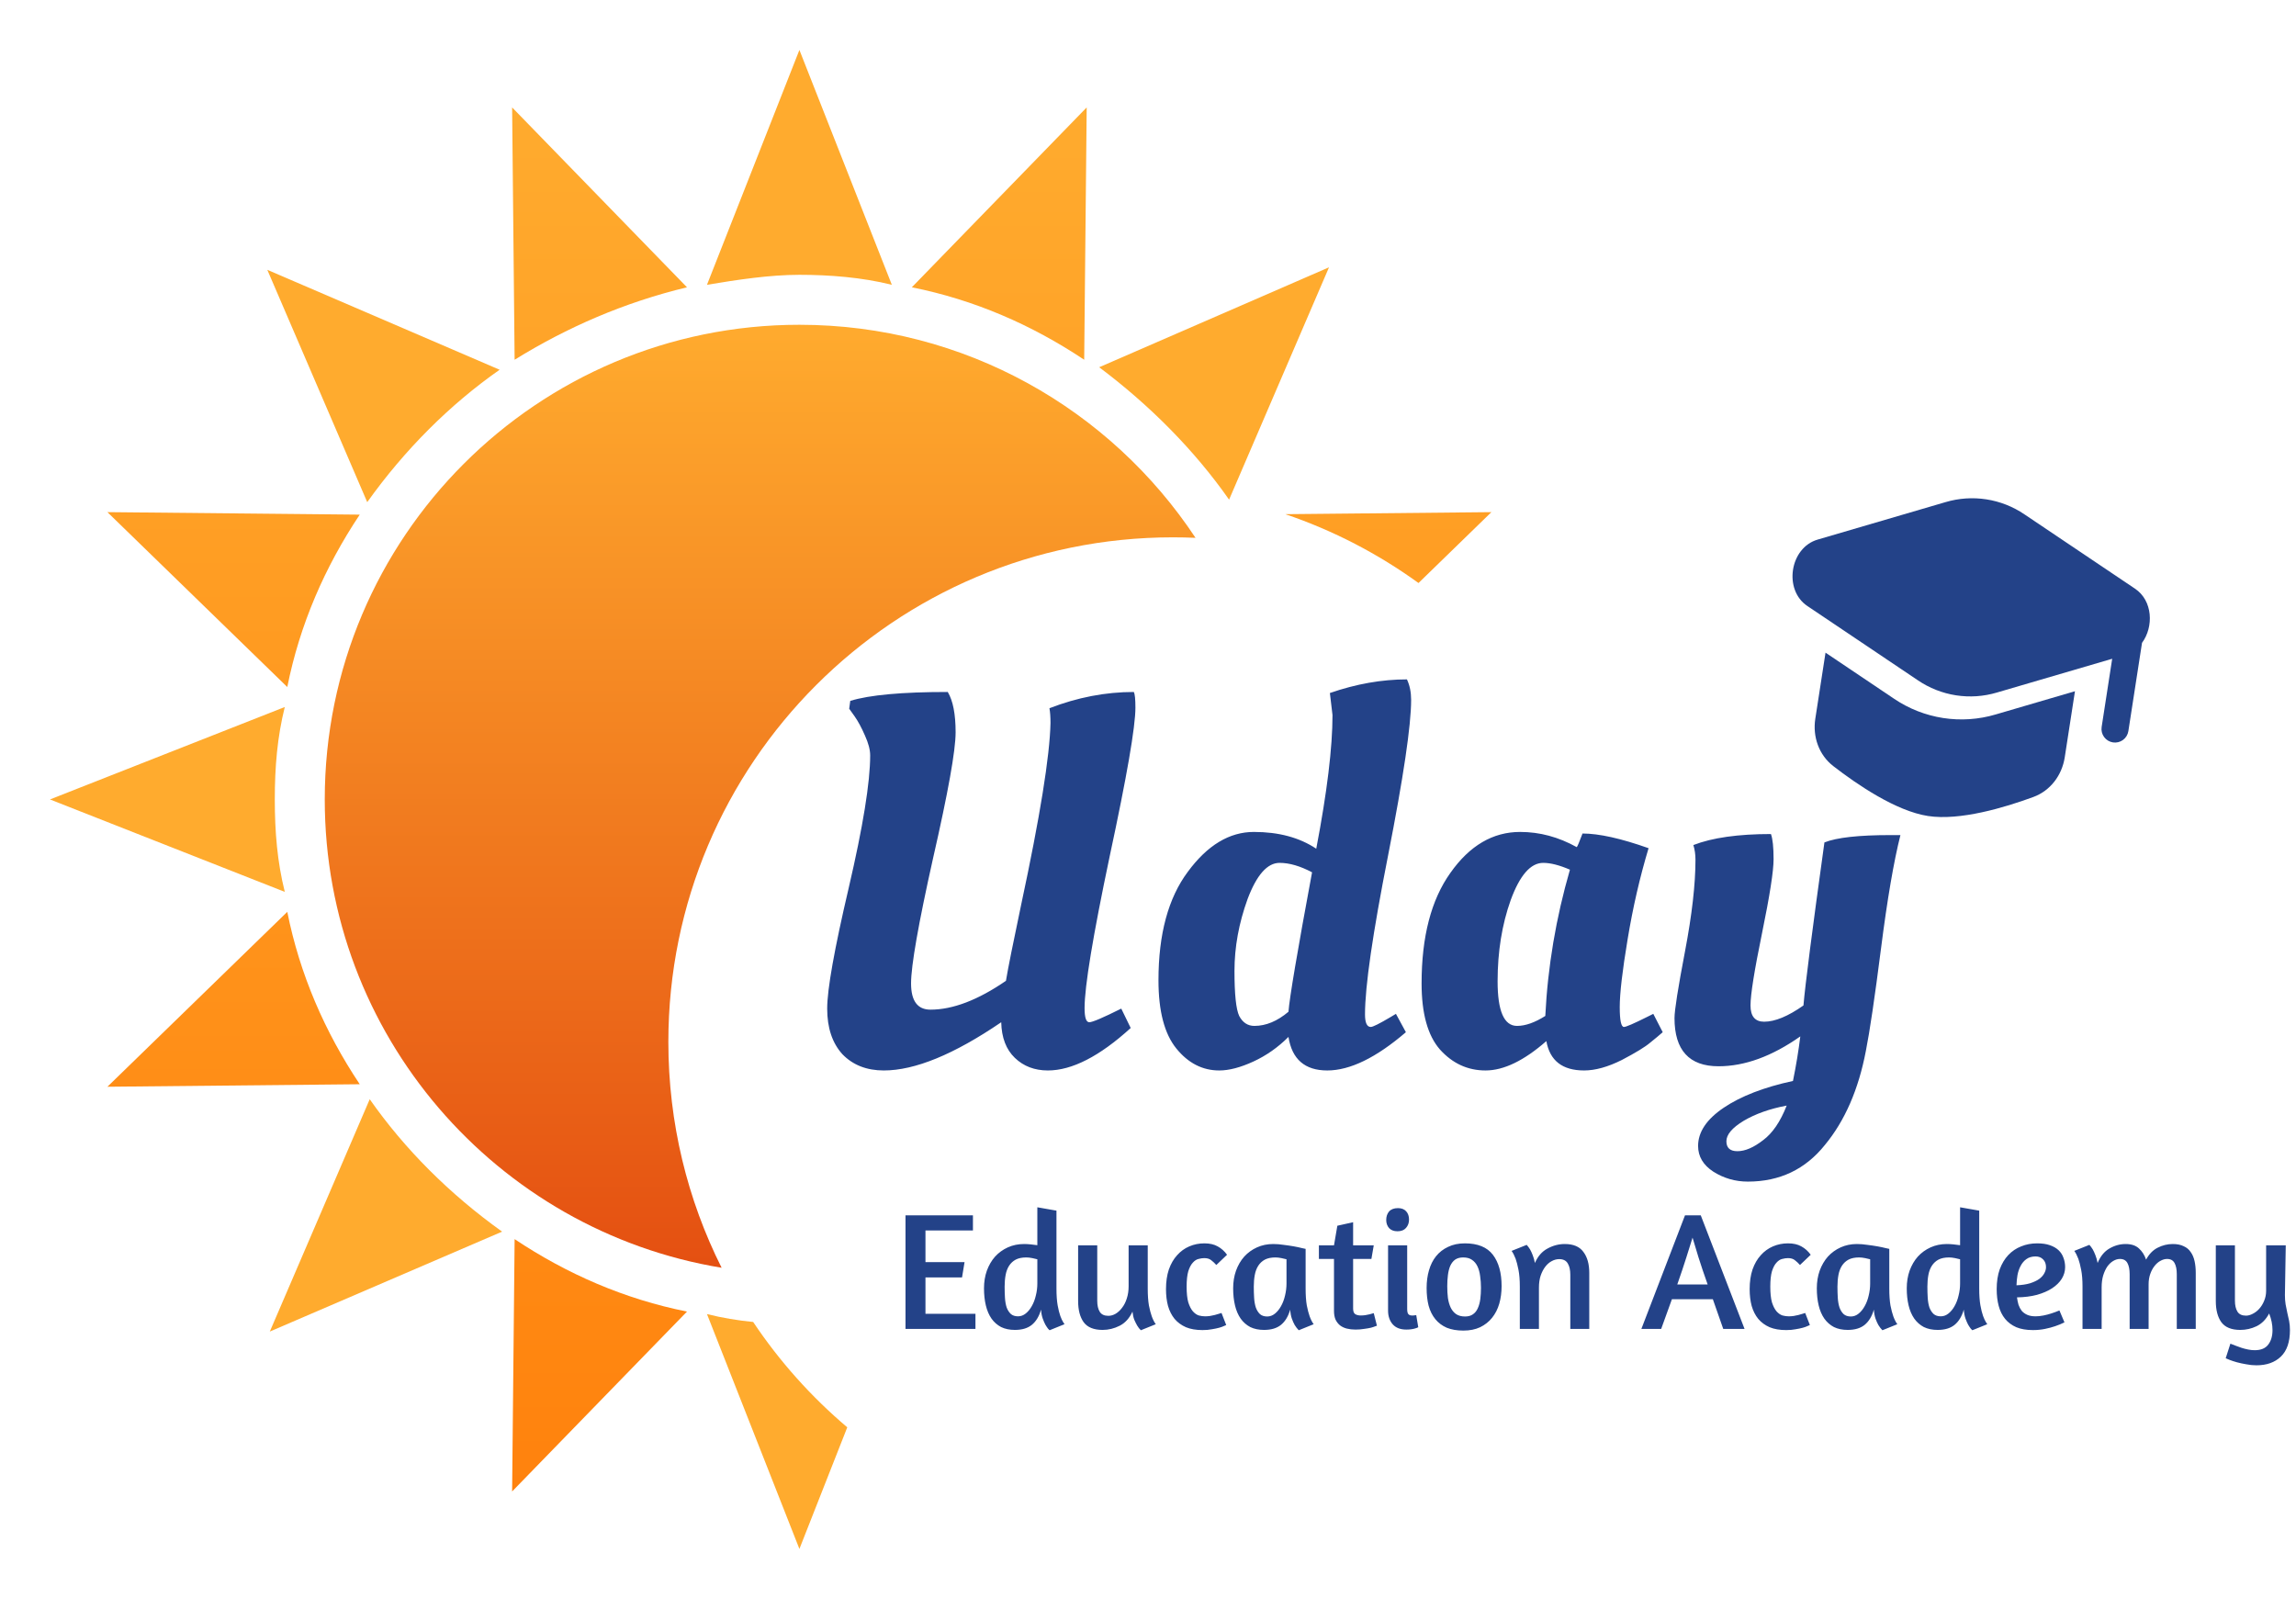 <svg width="876" height="610" viewBox="0 0 876 610" fill="none" xmlns="http://www.w3.org/2000/svg">
<path fill-rule="evenodd" clip-rule="evenodd" d="M262.109 500.391L195.391 569.016L196.344 472.75C216.359 486.094 238.281 495.625 262.109 500.391ZM347.891 109.609L414.609 40.984L413.656 137.25C393.641 123.906 371.719 114.375 347.891 109.609ZM137.25 413.656L40.984 414.609L109.609 347.891C114.375 371.719 123.906 393.641 137.25 413.656ZM490.402 196.169L569.016 195.391L541.207 222.427C525.825 211.3 508.734 202.391 490.402 196.169ZM109.609 262.109L40.984 195.391L137.25 196.344C123.906 216.359 114.375 238.281 109.609 262.109ZM196.344 137.25L195.391 40.984L262.109 109.609C238.281 115.328 216.359 124.859 196.344 137.25Z" fill="url(#paint0_linear_1_4)"/>
<path fill-rule="evenodd" clip-rule="evenodd" d="M102.938 508.016L141.062 419.375C154.406 438.438 171.562 455.594 191.578 469.891L102.938 508.016ZM507.062 101.984L468.938 190.625C455.594 171.562 438.438 154.406 419.375 140.109L507.062 101.984ZM19.062 305L108.656 269.734C105.797 281.172 104.844 292.609 104.844 305C104.844 317.391 105.797 328.828 108.656 340.266L19.062 305ZM101.984 102.938L190.625 141.062C171.562 154.406 154.406 171.562 140.109 191.578L101.984 102.938ZM305 19.062L340.266 108.656C328.828 105.797 316.438 104.844 305 104.844C293.562 104.844 281.172 106.75 269.734 108.656L305 19.062ZM305 590.938L269.734 501.344C275.567 502.802 281.399 503.764 287.358 504.357C297.402 519.38 309.504 532.911 323.261 544.546L305 590.938Z" fill="url(#paint1_linear_1_4)"/>
<path fill-rule="evenodd" clip-rule="evenodd" d="M275.318 483.673C262.317 457.747 255 428.478 255 397.5C255 291.185 341.185 205 447.5 205C450.392 205 453.269 205.064 456.129 205.19C423.717 156.21 368.131 123.906 305 123.906C204.985 123.906 123.906 204.985 123.906 305C123.906 394.906 189.423 469.511 275.318 483.673Z" fill="url(#paint2_linear_1_4)"/>
<path d="M361.6 264C363.6 267.333 364.6 272.467 364.6 279.4C364.6 286.333 361.733 302.333 356 327.4C350.4 352.467 347.6 368.4 347.6 375.2C347.6 381.867 350.067 385.2 355 385.2C363.533 385.2 373.133 381.533 383.8 374.2C384.6 369.4 386.533 359.733 389.6 345.2C396.8 311.6 400.533 288.467 400.8 275.8C400.8 273.533 400.667 271.667 400.4 270.2C411.067 266.067 421.8 264 432.6 264C433 264.8 433.2 266.8 433.2 270C433.2 277.333 429.933 296.2 423.4 326.6C417 357 413.8 376.333 413.8 384.6C413.8 388.2 414.4 390 415.6 390C416.8 390 420.867 388.267 427.8 384.8L431.4 392.2C419.533 403 409 408.4 399.8 408.4C394.733 408.4 390.533 406.8 387.2 403.6C383.867 400.4 382.133 395.867 382 390C364 402.267 349.067 408.4 337.2 408.4C330.667 408.4 325.4 406.333 321.4 402.2C317.533 397.933 315.6 392.133 315.6 384.8C315.6 377.467 318.333 362.133 323.8 338.8C329.267 315.333 332 298.467 332 288.2C332 286.067 331.333 283.533 330 280.6C328.667 277.533 327.333 275.067 326 273.2L324 270.4L324.4 267.4C331.733 265.133 344.133 264 361.6 264ZM536.394 393.8C525.06 403.533 515.06 408.4 506.394 408.4C497.86 408.4 492.927 404.133 491.594 395.6C487.594 399.6 483.127 402.733 478.194 405C473.26 407.267 468.927 408.4 465.194 408.4C458.794 408.4 453.327 405.6 448.794 400C444.26 394.4 441.994 385.733 441.994 374C441.994 356.4 445.727 342.6 453.194 332.6C460.66 322.467 469.06 317.4 478.394 317.4C487.86 317.4 495.794 319.533 502.194 323.8C506.327 302.2 508.394 285.2 508.394 272.8L507.394 264.4C517.394 260.933 527.194 259.2 536.794 259.2C537.86 261.467 538.394 264.067 538.394 267C538.394 276.733 535.46 296.533 529.594 326.4C523.727 356.133 520.794 376.333 520.794 387C520.794 390.2 521.527 391.8 522.994 391.8C523.794 391.8 526.327 390.533 530.594 388L532.594 386.8L536.394 393.8ZM488.194 329.2C483.527 329.2 479.46 333.8 475.994 343C472.66 352.2 470.994 361.333 470.994 370.4C470.994 379.333 471.594 385.067 472.794 387.6C474.127 390.133 476.06 391.4 478.594 391.4C482.994 391.4 487.327 389.6 491.594 386C491.994 380.667 494.994 362.933 500.594 332.8C496.06 330.4 491.927 329.2 488.194 329.2ZM601.584 323.2C601.851 322.933 602.584 321.2 603.784 318C610.051 318 618.451 319.867 628.984 323.6C625.651 334.667 622.984 346.267 620.984 358.4C618.984 370.4 617.984 379 617.984 384.2C617.984 389.267 618.518 391.8 619.584 391.8C620.384 391.8 623.318 390.533 628.384 388L630.784 386.8L634.384 393.8C633.184 394.867 631.584 396.2 629.584 397.8C627.718 399.4 624.118 401.6 618.784 404.4C613.451 407.067 608.651 408.4 604.384 408.4C596.118 408.4 591.318 404.667 589.984 397.2C581.451 404.667 573.718 408.4 566.784 408.4C559.984 408.4 554.184 405.733 549.384 400.4C544.718 395.067 542.384 386.667 542.384 375.2C542.384 357.333 546.051 343.267 553.384 333C560.718 322.6 569.584 317.4 579.984 317.4C587.451 317.4 594.651 319.333 601.584 323.2ZM578.784 391.4C581.984 391.4 585.584 390.133 589.584 387.6C590.518 368.8 593.651 350.2 598.984 331.8C594.984 330.067 591.584 329.2 588.784 329.2C583.984 329.2 579.851 333.933 576.384 343.4C573.051 352.733 571.384 363.067 571.384 374.4C571.384 385.733 573.851 391.4 578.784 391.4ZM665.278 427.6C660.878 430.267 658.678 432.867 658.678 435.4C658.678 437.933 660.078 439.2 662.878 439.2C665.811 439.2 669.078 437.8 672.678 435C676.278 432.333 679.278 427.933 681.678 421.8C675.278 423 669.811 424.933 665.278 427.6ZM655.678 406.8C644.478 406.8 638.878 400.667 638.878 388.4C638.878 385.467 640.211 377 642.878 363C645.545 349 646.878 337.333 646.878 328C646.878 326 646.611 324.133 646.078 322.4C653.278 319.6 663.145 318.2 675.678 318.2C676.345 320.067 676.678 323.267 676.678 327.8C676.678 332.333 675.211 341.733 672.278 356C669.345 370.267 667.878 379.467 667.878 383.6C667.878 387.733 669.611 389.8 673.078 389.8C677.211 389.8 682.211 387.733 688.078 383.6C688.745 375.733 691.411 355 696.078 321.4C700.745 319.533 709.145 318.6 721.278 318.6H725.078C722.545 328.6 720.078 343 717.678 361.8C715.278 380.6 713.345 393.667 711.878 401C709.078 415.667 703.878 427.6 696.278 436.8C688.811 446.133 679.011 450.8 666.878 450.8C662.078 450.8 657.678 449.533 653.678 447C649.811 444.467 647.878 441.2 647.878 437.2C647.878 431.867 651.145 427 657.678 422.6C664.211 418.2 673.011 414.8 684.078 412.4C685.278 406.533 686.211 400.867 686.878 395.4C676.078 403 665.678 406.8 655.678 406.8Z" fill="#234288"/>
<path d="M345.48 463.672H371.208V469.432H353.096V481.528H368.008L367.048 487.352H353.096V501.24H372.168V507H345.48V463.672ZM400.452 507.512C400.366 507.469 400.174 507.277 399.876 506.936C399.577 506.552 399.236 506.04 398.852 505.4C398.51 504.76 398.169 503.971 397.828 503.032C397.486 502.051 397.273 500.92 397.188 499.64C396.462 502.2 395.289 504.141 393.668 505.464C392.089 506.744 389.934 507.384 387.204 507.384C385.198 507.384 383.449 507.021 381.956 506.296C380.505 505.528 379.289 504.461 378.308 503.096C377.326 501.688 376.601 500.003 376.132 498.04C375.662 496.077 375.428 493.901 375.428 491.512C375.428 489.08 375.79 486.84 376.516 484.792C377.284 482.701 378.329 480.909 379.652 479.416C381.017 477.923 382.638 476.749 384.516 475.896C386.393 475.043 388.462 474.616 390.724 474.616C391.492 474.616 392.302 474.659 393.156 474.744C394.052 474.829 394.926 474.936 395.78 475.064V460.6L403.076 461.88V491.576C403.076 494.136 403.225 496.269 403.524 497.976C403.822 499.64 404.164 501.005 404.548 502.072C404.932 503.096 405.273 503.843 405.572 504.312C405.913 504.781 406.105 505.08 406.148 505.208L400.452 507.512ZM388.42 502.2C389.486 502.2 390.468 501.837 391.364 501.112C392.26 500.387 393.028 499.448 393.668 498.296C394.35 497.101 394.862 495.757 395.204 494.264C395.588 492.771 395.78 491.235 395.78 489.656V480.44C395.353 480.312 394.713 480.163 393.86 479.992C393.006 479.821 392.238 479.736 391.556 479.736C389.934 479.736 388.59 480.013 387.524 480.568C386.5 481.123 385.668 481.891 385.028 482.872C384.388 483.853 383.94 485.027 383.684 486.392C383.428 487.757 383.3 489.251 383.3 490.872C383.3 492.365 383.342 493.795 383.428 495.16C383.513 496.525 383.726 497.741 384.068 498.808C384.452 499.832 384.985 500.664 385.668 501.304C386.35 501.901 387.268 502.2 388.42 502.2ZM430.604 475.128H437.9V491.576C437.9 494.136 438.049 496.291 438.348 498.04C438.689 499.747 439.052 501.133 439.436 502.2C439.905 503.48 440.417 504.483 440.972 505.208L435.276 507.512C434.764 507.043 434.295 506.445 433.868 505.72C433.527 505.123 433.164 504.397 432.78 503.544C432.439 502.648 432.204 501.603 432.076 500.408C430.924 502.925 429.303 504.717 427.212 505.784C425.121 506.851 422.945 507.384 420.684 507.384C417.313 507.384 414.903 506.403 413.452 504.44C412.044 502.477 411.34 499.789 411.34 496.376V475.128H418.636V496.248C418.636 498.04 418.956 499.448 419.596 500.472C420.236 501.496 421.324 502.008 422.86 502.008C423.799 502.008 424.716 501.752 425.612 501.24C426.551 500.685 427.383 499.917 428.108 498.936C428.876 497.955 429.473 496.781 429.9 495.416C430.369 494.008 430.604 492.451 430.604 490.744V475.128ZM464.065 482.616C463.425 481.891 462.764 481.272 462.081 480.76C461.441 480.248 460.566 479.992 459.457 479.992C458.817 479.992 458.092 480.099 457.281 480.312C456.513 480.483 455.788 480.952 455.105 481.72C454.422 482.445 453.846 483.533 453.377 484.984C452.95 486.435 452.737 488.397 452.737 490.872C452.737 493.389 452.95 495.395 453.377 496.888C453.846 498.339 454.422 499.469 455.105 500.28C455.83 501.091 456.598 501.624 457.409 501.88C458.22 502.093 459.009 502.2 459.777 502.2C460.374 502.2 460.993 502.157 461.633 502.072C462.273 501.944 462.892 501.816 463.489 501.688C464.086 501.517 464.598 501.368 465.025 501.24C465.494 501.112 465.836 501.005 466.049 500.92L467.841 505.528C467.713 505.571 467.414 505.699 466.945 505.912C466.518 506.125 465.921 506.339 465.153 506.552C464.385 506.765 463.468 506.957 462.401 507.128C461.334 507.341 460.14 507.448 458.817 507.448C456.342 507.448 454.23 507.085 452.481 506.36C450.732 505.592 449.281 504.525 448.129 503.16C447.02 501.795 446.188 500.152 445.633 498.232C445.121 496.312 444.865 494.179 444.865 491.832C444.865 489.016 445.228 486.52 445.953 484.344C446.721 482.168 447.766 480.355 449.089 478.904C450.412 477.411 451.969 476.28 453.761 475.512C455.553 474.744 457.473 474.36 459.521 474.36C461.526 474.36 463.212 474.744 464.577 475.512C465.985 476.28 467.18 477.347 468.161 478.712L464.065 482.616ZM498.138 491.576C498.138 494.136 498.287 496.291 498.586 498.04C498.927 499.747 499.29 501.133 499.674 502.2C500.143 503.48 500.655 504.483 501.21 505.208L495.514 507.512C494.959 506.957 494.447 506.296 493.978 505.528C493.594 504.845 493.231 504.035 492.89 503.096C492.549 502.115 492.335 500.963 492.25 499.64C491.525 502.2 490.351 504.141 488.73 505.464C487.151 506.744 484.997 507.384 482.266 507.384C480.261 507.384 478.511 507.021 477.018 506.296C475.567 505.528 474.351 504.461 473.37 503.096C472.389 501.688 471.663 500.003 471.194 498.04C470.725 496.077 470.49 493.901 470.49 491.512C470.49 489.08 470.853 486.84 471.578 484.792C472.346 482.701 473.391 480.909 474.714 479.416C476.079 477.923 477.701 476.749 479.578 475.896C481.455 475.043 483.525 474.616 485.786 474.616C487.066 474.616 488.389 474.723 489.754 474.936C491.162 475.107 492.463 475.299 493.658 475.512C494.853 475.725 495.855 475.939 496.666 476.152C497.519 476.323 498.01 476.429 498.138 476.472V491.576ZM483.482 502.264C484.549 502.264 485.53 501.901 486.426 501.176C487.322 500.451 488.09 499.512 488.73 498.36C489.413 497.165 489.925 495.821 490.266 494.328C490.65 492.792 490.842 491.235 490.842 489.656V480.44C490.415 480.312 489.775 480.163 488.922 479.992C488.069 479.821 487.301 479.736 486.618 479.736C484.997 479.736 483.653 480.013 482.586 480.568C481.562 481.123 480.73 481.891 480.09 482.872C479.45 483.853 479.002 485.027 478.746 486.392C478.49 487.757 478.362 489.251 478.362 490.872C478.362 492.365 478.405 493.795 478.49 495.16C478.575 496.525 478.789 497.741 479.13 498.808C479.514 499.875 480.047 500.728 480.73 501.368C481.413 501.965 482.33 502.264 483.482 502.264ZM503.203 475.128H508.963L510.243 467.64L516.259 466.296V475.128H524.131L523.235 480.312H516.259V499.256C516.259 500.365 516.557 501.091 517.155 501.432C517.752 501.731 518.413 501.88 519.139 501.88C519.736 501.88 520.333 501.837 520.931 501.752C521.528 501.667 522.061 501.56 522.531 501.432C523.085 501.304 523.619 501.155 524.131 500.984L525.347 505.784L524.771 505.976C524.387 506.147 523.811 506.339 523.043 506.552C522.317 506.723 521.443 506.872 520.419 507C519.437 507.171 518.349 507.256 517.155 507.256C515.96 507.256 514.851 507.128 513.827 506.872C512.845 506.616 511.992 506.211 511.267 505.656C510.541 505.059 509.965 504.312 509.539 503.416C509.155 502.52 508.963 501.411 508.963 500.088V480.312H503.203V475.128ZM536.568 507.256C534.306 507.256 532.578 506.595 531.384 505.272C530.189 503.907 529.592 502.157 529.592 500.024V475.128H536.888V499.384C536.888 500.365 537.037 501.027 537.336 501.368C537.634 501.709 538.082 501.88 538.68 501.88C538.85 501.88 539.021 501.88 539.192 501.88C539.405 501.88 539.597 501.859 539.768 501.816C539.938 501.816 540.13 501.795 540.344 501.752L541.112 506.36C540.813 506.531 540.429 506.68 539.96 506.808C539.576 506.936 539.085 507.043 538.488 507.128C537.933 507.213 537.293 507.256 536.568 507.256ZM533.368 460.92C534.733 460.92 535.778 461.325 536.504 462.136C537.229 462.947 537.592 463.992 537.592 465.272C537.592 466.552 537.208 467.619 536.44 468.472C535.714 469.325 534.626 469.752 533.176 469.752C531.81 469.752 530.744 469.347 529.976 468.536C529.25 467.683 528.888 466.659 528.888 465.464C528.888 464.141 529.25 463.053 529.976 462.2C530.744 461.347 531.874 460.92 533.368 460.92ZM558.895 474.36C563.801 474.36 567.364 475.811 569.583 478.712C571.801 481.613 572.911 485.603 572.911 490.68C572.911 493.069 572.612 495.309 572.015 497.4C571.417 499.448 570.5 501.24 569.263 502.776C568.068 504.269 566.553 505.464 564.719 506.36C562.884 507.213 560.751 507.64 558.319 507.64C555.887 507.64 553.775 507.277 551.983 506.552C550.233 505.784 548.783 504.696 547.631 503.288C546.479 501.88 545.625 500.173 545.071 498.168C544.559 496.163 544.303 493.901 544.303 491.384C544.303 488.952 544.601 486.712 545.199 484.664C545.796 482.573 546.692 480.781 547.887 479.288C549.124 477.752 550.66 476.557 552.495 475.704C554.329 474.808 556.463 474.36 558.895 474.36ZM558.255 479.736C557.017 479.736 555.993 480.013 555.183 480.568C554.415 481.123 553.796 481.912 553.327 482.936C552.9 483.917 552.601 485.091 552.431 486.456C552.26 487.779 552.175 489.208 552.175 490.744C552.175 492.323 552.26 493.816 552.431 495.224C552.644 496.632 553.007 497.869 553.519 498.936C554.031 499.96 554.713 500.771 555.567 501.368C556.463 501.965 557.593 502.264 558.958 502.264C560.196 502.264 561.199 501.987 561.967 501.432C562.777 500.877 563.396 500.109 563.823 499.128C564.292 498.104 564.612 496.931 564.783 495.608C564.953 494.285 565.039 492.856 565.039 491.32C565.039 489.741 564.932 488.248 564.719 486.84C564.548 485.432 564.207 484.195 563.695 483.128C563.183 482.061 562.479 481.229 561.583 480.632C560.729 480.035 559.62 479.736 558.255 479.736ZM599.125 507V486.328C599.125 484.536 598.805 483.107 598.165 482.04C597.525 480.931 596.437 480.376 594.901 480.376C593.92 480.376 592.96 480.632 592.021 481.144C591.125 481.613 590.314 482.317 589.589 483.256C588.864 484.195 588.266 485.347 587.797 486.712C587.37 488.035 587.157 489.528 587.157 491.192V507H579.861V490.872C579.861 488.312 579.69 486.179 579.349 484.472C579.008 482.723 578.645 481.315 578.261 480.248C577.792 479.011 577.28 478.008 576.725 477.24L582.485 474.936C582.912 475.405 583.338 475.981 583.765 476.664C584.106 477.261 584.448 478.008 584.789 478.904C585.13 479.757 585.408 480.739 585.621 481.848C586.73 479.288 588.33 477.453 590.421 476.344C592.512 475.192 594.709 474.616 597.013 474.616C600.298 474.616 602.666 475.619 604.117 477.624C605.61 479.587 606.357 482.253 606.357 485.624V507H599.125ZM642.883 463.672H648.899L665.603 507H657.475L653.507 495.672H637.891L633.795 507H626.242L642.883 463.672ZM651.523 490.04C650.157 486.2 648.984 482.723 648.003 479.608C647.021 476.451 646.275 473.976 645.763 472.184C645.165 474.104 644.376 476.621 643.395 479.736C642.413 482.851 641.261 486.285 639.939 490.04H651.523ZM686.753 482.616C686.113 481.891 685.451 481.272 684.769 480.76C684.129 480.248 683.254 479.992 682.145 479.992C681.505 479.992 680.779 480.099 679.969 480.312C679.201 480.483 678.475 480.952 677.793 481.72C677.11 482.445 676.534 483.533 676.065 484.984C675.638 486.435 675.425 488.397 675.425 490.872C675.425 493.389 675.638 495.395 676.065 496.888C676.534 498.339 677.11 499.469 677.793 500.28C678.518 501.091 679.286 501.624 680.097 501.88C680.907 502.093 681.697 502.2 682.465 502.2C683.062 502.2 683.681 502.157 684.321 502.072C684.961 501.944 685.579 501.816 686.177 501.688C686.774 501.517 687.286 501.368 687.713 501.24C688.182 501.112 688.523 501.005 688.737 500.92L690.529 505.528C690.401 505.571 690.102 505.699 689.633 505.912C689.206 506.125 688.609 506.339 687.841 506.552C687.073 506.765 686.155 506.957 685.089 507.128C684.022 507.341 682.827 507.448 681.505 507.448C679.03 507.448 676.918 507.085 675.169 506.36C673.419 505.592 671.969 504.525 670.817 503.16C669.707 501.795 668.875 500.152 668.321 498.232C667.809 496.312 667.553 494.179 667.553 491.832C667.553 489.016 667.915 486.52 668.641 484.344C669.409 482.168 670.454 480.355 671.777 478.904C673.099 477.411 674.657 476.28 676.449 475.512C678.241 474.744 680.161 474.36 682.208 474.36C684.214 474.36 685.899 474.744 687.265 475.512C688.673 476.28 689.867 477.347 690.849 478.712L686.753 482.616ZM720.826 491.576C720.826 494.136 720.975 496.291 721.274 498.04C721.615 499.747 721.978 501.133 722.362 502.2C722.831 503.48 723.343 504.483 723.898 505.208L718.202 507.512C717.647 506.957 717.135 506.296 716.666 505.528C716.282 504.845 715.919 504.035 715.578 503.096C715.236 502.115 715.023 500.963 714.938 499.64C714.212 502.2 713.039 504.141 711.418 505.464C709.839 506.744 707.684 507.384 704.954 507.384C702.948 507.384 701.199 507.021 699.706 506.296C698.255 505.528 697.039 504.461 696.058 503.096C695.076 501.688 694.351 500.003 693.882 498.04C693.412 496.077 693.178 493.901 693.178 491.512C693.178 489.08 693.54 486.84 694.266 484.792C695.034 482.701 696.079 480.909 697.402 479.416C698.767 477.923 700.388 476.749 702.266 475.896C704.143 475.043 706.212 474.616 708.474 474.616C709.754 474.616 711.076 474.723 712.442 474.936C713.85 475.107 715.151 475.299 716.346 475.512C717.54 475.725 718.543 475.939 719.354 476.152C720.207 476.323 720.698 476.429 720.826 476.472V491.576ZM706.17 502.264C707.236 502.264 708.218 501.901 709.114 501.176C710.01 500.451 710.778 499.512 711.418 498.36C712.1 497.165 712.612 495.821 712.954 494.328C713.338 492.792 713.53 491.235 713.53 489.656V480.44C713.103 480.312 712.463 480.163 711.61 479.992C710.756 479.821 709.988 479.736 709.306 479.736C707.684 479.736 706.34 480.013 705.274 480.568C704.25 481.123 703.418 481.891 702.778 482.872C702.138 483.853 701.69 485.027 701.434 486.392C701.178 487.757 701.05 489.251 701.05 490.872C701.05 492.365 701.092 493.795 701.178 495.16C701.263 496.525 701.476 497.741 701.818 498.808C702.202 499.875 702.735 500.728 703.418 501.368C704.1 501.965 705.018 502.264 706.17 502.264ZM752.514 507.512C752.429 507.469 752.237 507.277 751.938 506.936C751.639 506.552 751.298 506.04 750.914 505.4C750.573 504.76 750.231 503.971 749.89 503.032C749.549 502.051 749.335 500.92 749.25 499.64C748.525 502.2 747.351 504.141 745.73 505.464C744.151 506.744 741.997 507.384 739.266 507.384C737.261 507.384 735.511 507.021 734.018 506.296C732.567 505.528 731.351 504.461 730.37 503.096C729.389 501.688 728.663 500.003 728.194 498.04C727.725 496.077 727.49 493.901 727.49 491.512C727.49 489.08 727.853 486.84 728.578 484.792C729.346 482.701 730.391 480.909 731.714 479.416C733.079 477.923 734.701 476.749 736.578 475.896C738.455 475.043 740.525 474.616 742.786 474.616C743.554 474.616 744.365 474.659 745.218 474.744C746.114 474.829 746.989 474.936 747.842 475.064V460.6L755.138 461.88V491.576C755.138 494.136 755.287 496.269 755.586 497.976C755.885 499.64 756.226 501.005 756.61 502.072C756.994 503.096 757.335 503.843 757.634 504.312C757.975 504.781 758.167 505.08 758.21 505.208L752.514 507.512ZM740.482 502.2C741.549 502.2 742.53 501.837 743.426 501.112C744.322 500.387 745.09 499.448 745.73 498.296C746.413 497.101 746.925 495.757 747.266 494.264C747.65 492.771 747.842 491.235 747.842 489.656V480.44C747.415 480.312 746.775 480.163 745.922 479.992C745.069 479.821 744.301 479.736 743.618 479.736C741.997 479.736 740.653 480.013 739.586 480.568C738.562 481.123 737.73 481.891 737.09 482.872C736.45 483.853 736.002 485.027 735.746 486.392C735.49 487.757 735.362 489.251 735.362 490.872C735.362 492.365 735.405 493.795 735.49 495.16C735.575 496.525 735.789 497.741 736.13 498.808C736.514 499.832 737.047 500.664 737.73 501.304C738.413 501.901 739.33 502.2 740.482 502.2ZM761.803 491.832C761.803 488.973 762.187 486.456 762.955 484.28C763.765 482.104 764.853 480.291 766.219 478.84C767.627 477.347 769.269 476.237 771.147 475.512C773.024 474.744 775.051 474.36 777.227 474.36C779.147 474.36 780.768 474.595 782.091 475.064C783.456 475.533 784.565 476.173 785.419 476.984C786.272 477.795 786.891 478.755 787.275 479.864C787.701 480.973 787.915 482.168 787.915 483.448C787.915 484.984 787.488 486.456 786.635 487.864C785.781 489.229 784.544 490.445 782.923 491.512C781.344 492.536 779.424 493.368 777.163 494.008C774.901 494.605 772.363 494.925 769.547 494.968C769.675 495.949 769.867 496.888 770.123 497.784C770.421 498.637 770.827 499.405 771.339 500.088C771.893 500.728 772.597 501.24 773.451 501.624C774.304 502.008 775.371 502.2 776.651 502.2C777.589 502.2 778.592 502.093 779.659 501.88C780.725 501.667 781.707 501.411 782.603 501.112C783.669 500.771 784.715 500.387 785.739 499.96L787.659 504.504C786.549 505.059 785.355 505.549 784.075 505.976C782.965 506.36 781.685 506.701 780.235 507C778.784 507.299 777.248 507.448 775.627 507.448C773.152 507.448 771.04 507.085 769.291 506.36C767.541 505.592 766.112 504.525 765.003 503.16C763.893 501.795 763.083 500.152 762.571 498.232C762.059 496.312 761.803 494.179 761.803 491.832ZM776.651 479.352C775.243 479.352 774.069 479.693 773.131 480.376C772.235 481.016 771.509 481.869 770.955 482.936C770.4 483.96 769.995 485.133 769.739 486.456C769.525 487.736 769.397 489.037 769.355 490.36C771.403 490.275 773.131 490.019 774.539 489.592C775.989 489.123 777.163 488.568 778.059 487.928C778.955 487.245 779.595 486.52 779.979 485.752C780.405 484.984 780.619 484.216 780.619 483.448C780.619 482.211 780.256 481.229 779.531 480.504C778.805 479.736 777.845 479.352 776.651 479.352ZM830.517 507V486.136C830.517 484.344 830.239 482.936 829.685 481.912C829.13 480.845 828.17 480.312 826.805 480.312C825.994 480.312 825.162 480.547 824.309 481.016C823.498 481.443 822.751 482.083 822.069 482.936C821.386 483.789 820.831 484.813 820.405 486.008C819.978 487.203 819.765 488.525 819.765 489.976V507H812.533V486.136C812.533 484.344 812.255 482.936 811.701 481.912C811.146 480.845 810.186 480.312 808.821 480.312C807.967 480.312 807.114 480.568 806.26 481.08C805.45 481.549 804.703 482.253 804.021 483.192C803.381 484.131 802.847 485.283 802.421 486.648C802.037 487.971 801.845 489.464 801.845 491.128V507H794.549V490.872C794.549 488.312 794.378 486.179 794.036 484.472C793.695 482.723 793.333 481.315 792.949 480.248C792.479 479.011 791.967 478.008 791.413 477.24L797.173 474.936C797.599 475.405 798.026 475.981 798.453 476.664C798.794 477.261 799.135 478.008 799.477 478.904C799.818 479.757 800.095 480.739 800.309 481.848C801.375 479.288 802.869 477.453 804.789 476.344C806.751 475.192 808.821 474.616 810.997 474.616C813.173 474.616 814.858 475.171 816.053 476.28C817.29 477.389 818.207 478.819 818.805 480.568C819.957 478.435 821.429 476.92 823.221 476.024C825.055 475.085 826.975 474.616 828.981 474.616C830.645 474.616 832.031 474.893 833.141 475.448C834.293 475.96 835.189 476.707 835.829 477.688C836.511 478.627 837.002 479.779 837.301 481.144C837.599 482.467 837.749 483.96 837.749 485.624V507H830.517ZM871.771 494.072C871.771 495.352 871.856 496.525 872.027 497.592C872.24 498.659 872.453 499.725 872.667 500.792C872.923 501.816 873.157 502.861 873.371 503.928C873.584 504.995 873.691 506.168 873.691 507.448C873.691 511.971 872.539 515.341 870.235 517.56C867.931 519.779 864.816 520.888 860.891 520.888C859.611 520.888 858.331 520.76 857.051 520.504C855.771 520.291 854.576 520.035 853.467 519.736C852.4 519.437 851.483 519.139 850.715 518.84C849.947 518.541 849.435 518.328 849.179 518.2L850.97 512.632C851.568 512.888 852.229 513.144 852.955 513.4C853.723 513.699 854.491 513.976 855.259 514.232C856.069 514.488 856.901 514.701 857.755 514.872C858.608 515.043 859.44 515.128 860.251 515.128C862.64 515.128 864.368 514.403 865.435 512.952C866.501 511.544 867.035 509.709 867.035 507.448C867.035 505.4 866.608 503.288 865.755 501.112C864.56 503.373 862.96 504.995 860.955 505.976C858.992 506.915 856.923 507.384 854.747 507.384C851.376 507.384 848.965 506.403 847.515 504.44C846.107 502.477 845.403 499.789 845.403 496.376V475.128H852.699V496.184C852.699 497.976 853.019 499.384 853.659 500.408C854.299 501.432 855.387 501.944 856.923 501.944C857.733 501.944 858.587 501.709 859.483 501.24C860.421 500.771 861.253 500.131 861.979 499.32C862.747 498.467 863.365 497.464 863.835 496.312C864.347 495.117 864.603 493.837 864.603 492.472V475.128H872.091L871.771 494.072Z" fill="#234288"/>
<path d="M742.257 191.576C747.313 190.068 752.64 189.705 757.853 190.511C763.066 191.317 768.035 193.273 772.399 196.236L814.585 224.594C821.37 229.151 821.784 239.119 817.25 245.26L812.044 278.929C811.835 280.281 811.098 281.495 809.994 282.303C808.89 283.112 807.51 283.448 806.158 283.239C804.806 283.03 803.592 282.293 802.784 281.189C801.975 280.085 801.639 278.705 801.848 277.353L805.871 251.331L761.888 264.214C756.833 265.721 751.505 266.085 746.292 265.279C741.079 264.473 736.111 262.517 731.747 259.553L689.56 231.196C680.379 225.03 682.862 208.973 693.476 205.868L742.257 191.576Z" fill="#234288"/>
<path d="M791.666 263.715L787.767 288.935C786.707 295.787 782.296 301.675 775.787 304.065C764.945 308.062 747.793 313.205 735.584 311.317C723.375 309.43 708.579 299.339 699.447 292.269C693.966 288.018 691.539 281.072 692.597 274.226L696.497 249L722.638 266.573C728.258 270.381 734.654 272.895 741.364 273.933C748.074 274.97 754.931 274.505 761.439 272.572L791.666 263.715Z" fill="#234288"/>
<defs>
<linearGradient id="paint0_linear_1_4" x1="305" y1="40.984" x2="305" y2="569.016" gradientUnits="userSpaceOnUse">
<stop stop-color="#FFAB2E"/>
<stop offset="1" stop-color="#FF820D"/>
</linearGradient>
<linearGradient id="paint1_linear_1_4" x1="305" y1="19.062" x2="305" y2="590.938" gradientUnits="userSpaceOnUse">
<stop stop-color="#FFAB2E"/>
<stop offset="0.167" stop-color="#FFAB2E"/>
</linearGradient>
<linearGradient id="paint2_linear_1_4" x1="305" y1="123.906" x2="305" y2="486.094" gradientUnits="userSpaceOnUse">
<stop stop-color="#FFAB2E"/>
<stop offset="1" stop-color="#E44F11"/>
</linearGradient>
</defs>
</svg>
